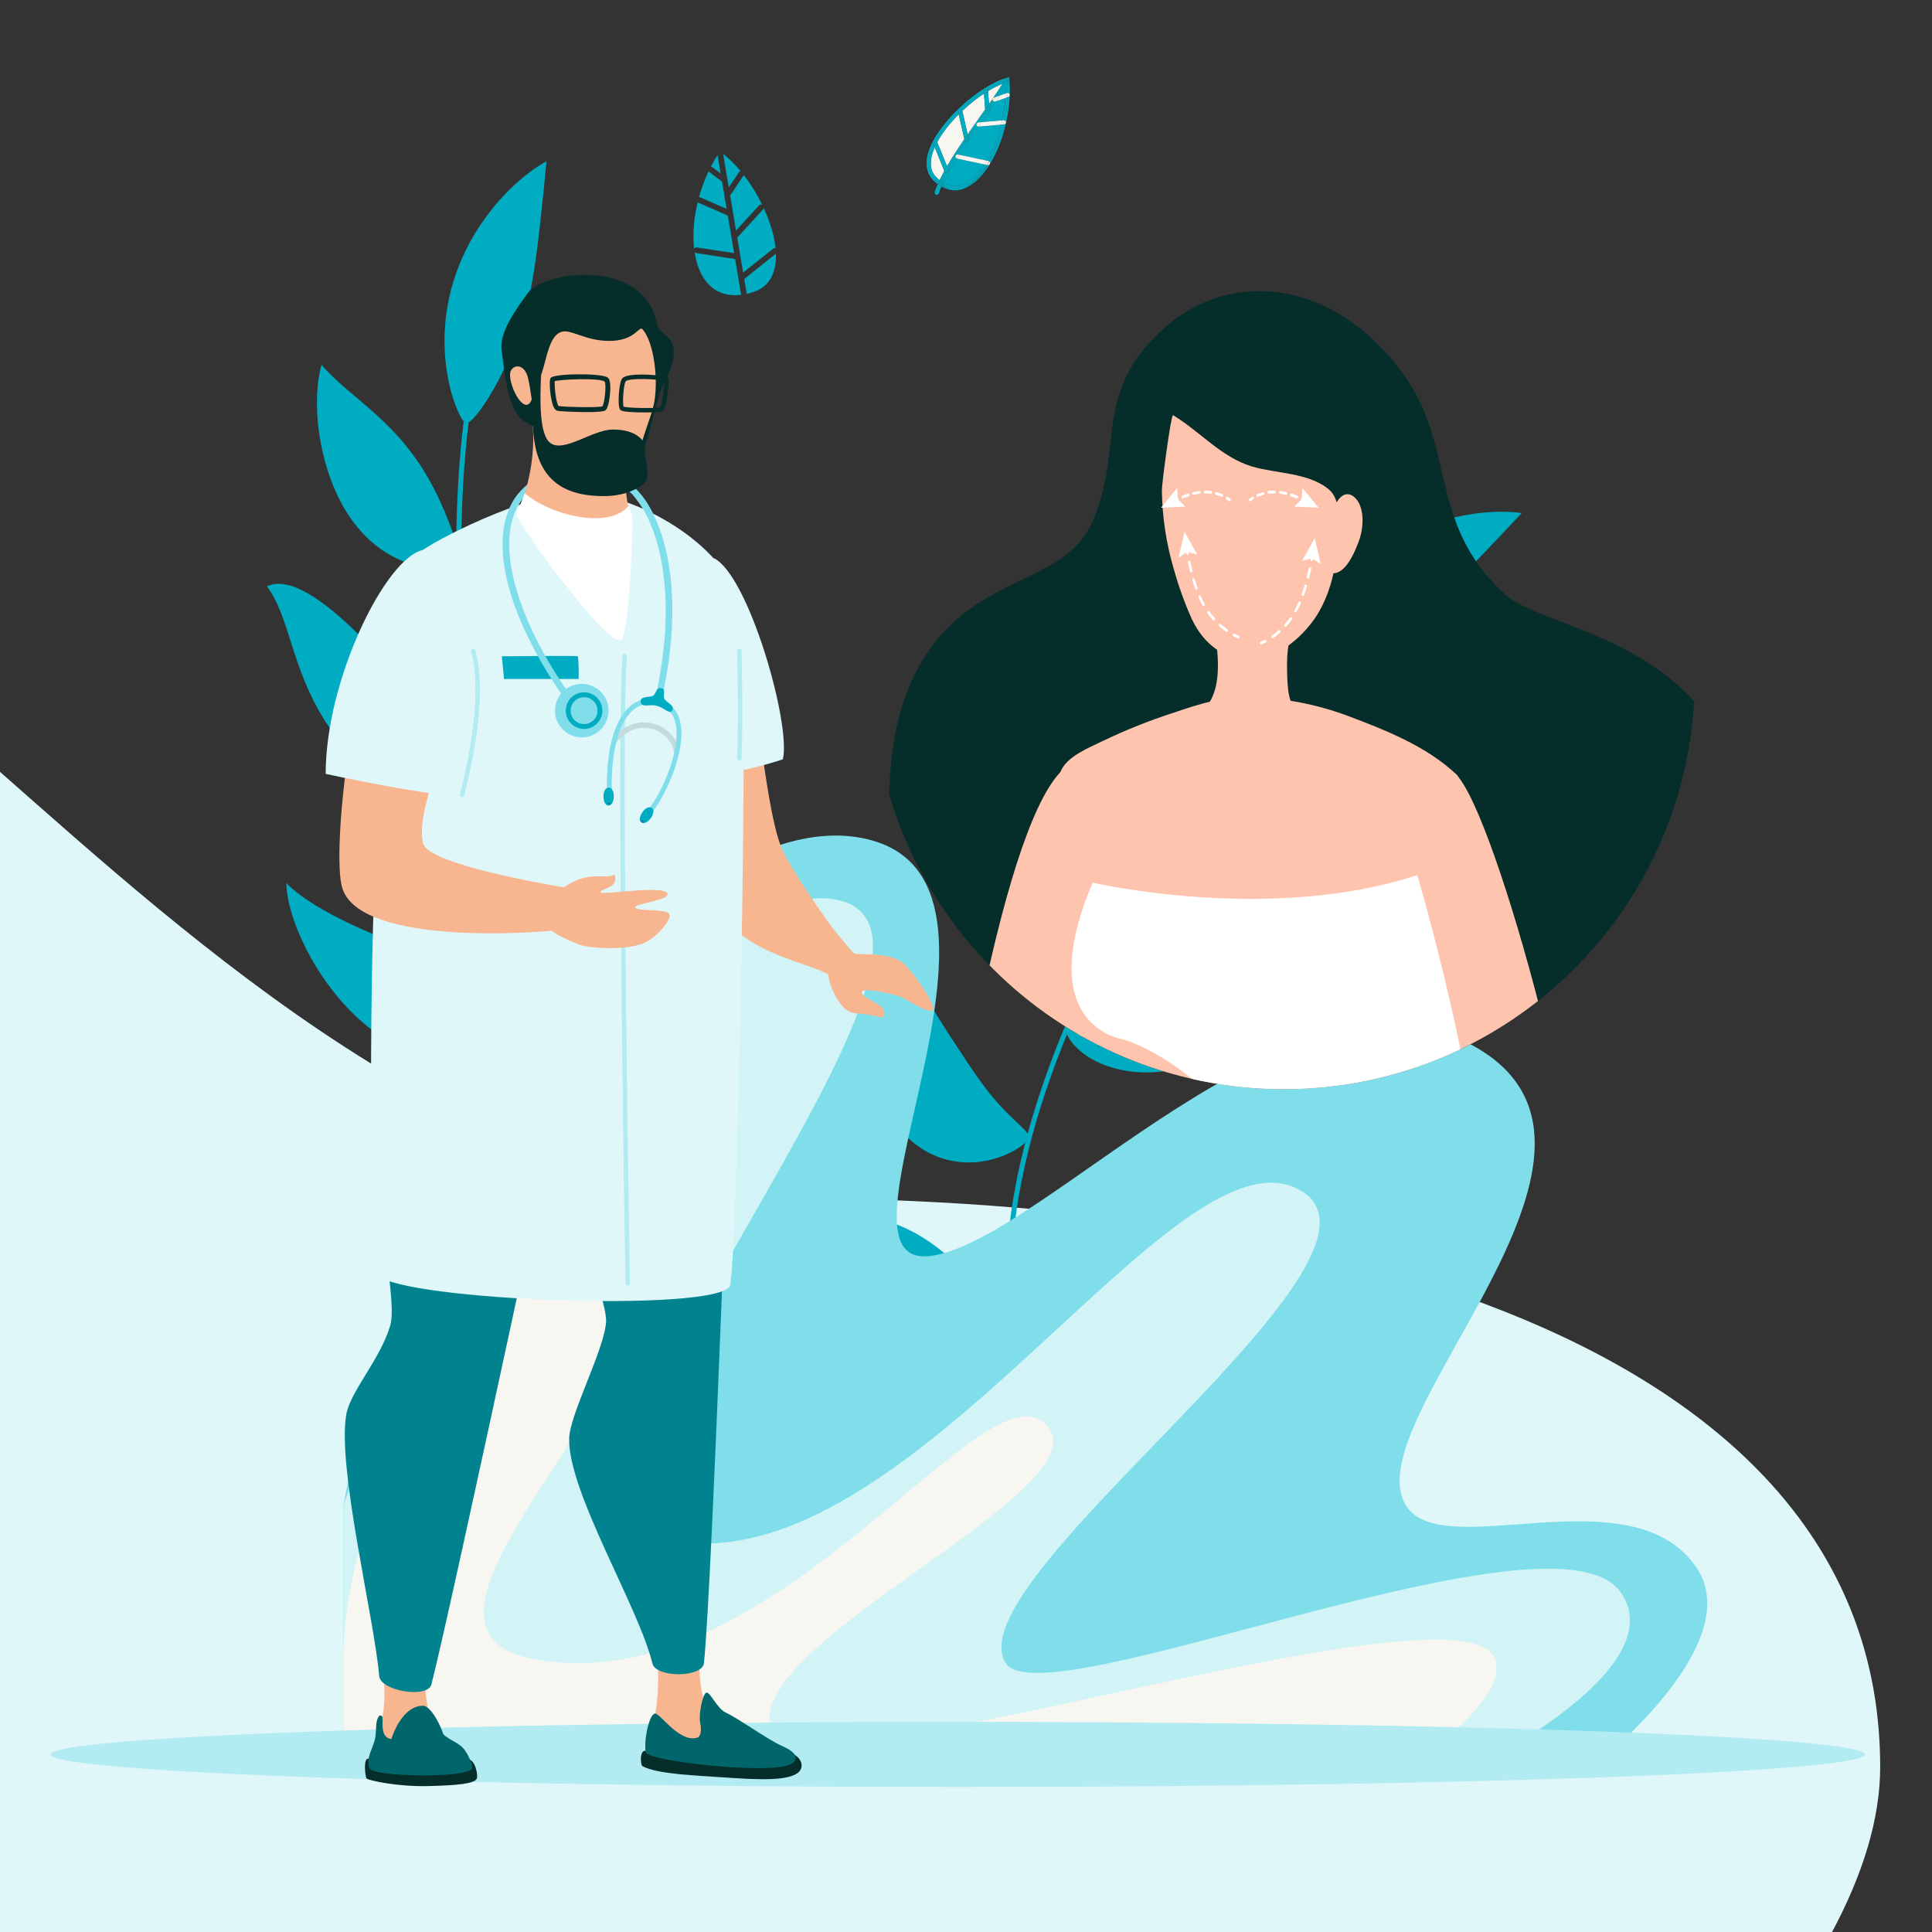 <?xml version="1.0" encoding="UTF-8"?> <svg xmlns="http://www.w3.org/2000/svg" xmlns:xlink="http://www.w3.org/1999/xlink" viewBox="0 0 1000 1000"><rect x="0" y="0" width="1000" height="1000" fill="#333333" stroke="none"/><defs><style>.be{fill:#fff;}.bf{fill:#2e6c9e;}.bg{fill:#80deea;}.bh{fill:#c3dbdd;}.bi{fill:#e0f7fa;}.bj{fill:#224f73;}.bk{clip-path:url(#n);}.bl{fill:#ffc4ae;}.bm{fill:#00666b;}.bn{fill:#00acc1;}.bo{fill:#b2ebf2;}.bp{fill:#f7b690;}.bq{fill:#052d2a;}.br{fill:none;}.bs{fill:#f7f6f1;}.bt{fill:#00838f;}.bu{fill:#d2f4f7;}</style><clipPath id="n"><path class="br" d="M664.38,23.15h0c117.53,0,212.81,95.28,212.81,212.81v114.97c0,117.53-95.28,212.81-212.81,212.81h0c-117.53,0-212.81-95.28-212.81-212.81v-114.97"></path></clipPath></defs><g id="a"><g id="b"></g></g><g id="c"><g id="d"></g></g><g id="e"><g id="f"></g></g><g id="g"><g id="h"></g><g id="i"></g></g><g id="j"><g id="k"></g></g><g id="l"><g id="m"><path class="bi" d="M973.18,914.57c0,26.79-8.95,55.76-25.18,85.93H-1V398.63c99.68,87.73,245.4,221.55,405.28,221.55,293.96,0,568.9,80.94,568.9,294.4Z"></path><g><path class="bn" d="M553.15,756.37c-.31-.03-.61-.17-.83-.42-20-22.32-30.59-52.19-31.46-88.77-.79-32.94,6.23-70.42,20.86-111.43,13.29-37.25,32.84-76.74,56.54-114.2,22.88-36.17,49.14-69.74,75.92-97.08,.49-.5,1.3-.51,1.8-.04s.53,1.27,.04,1.77c-55.14,56.29-105.68,136.9-131.89,210.38-30.68,85.99-27.09,156.21,10.11,197.72,.46,.52,.41,1.31-.12,1.76-.28,.24-.63,.34-.97,.3Z"></path><path class="bn" d="M675.1,345.33c3.15,2.92,33.26-7.28,58.74-26.9,12.12-9.41,23.2-20.1,53.77-52.85-13.32-1.92-32.58-.06-51.64,7.5-52.41,20.94-63.57,69.74-60.87,72.25Z"></path><path class="bn" d="M629.53,398.75c3.67-1.85,10-21.83,12.7-37.25,6.52-37.2-6.39-60.38-7.76-82.43-10.3,7.36-24.07,25.48-30.92,47.17-16.61,52.41,21.59,74.78,25.98,72.51Z"></path><path class="bn" d="M568.79,484.18c12.94,.31,5.6-3.97,2.98-41-2.59-36.52-6.41-88.42-26.99-92.73,.03,18.9-14.89,39.15-17.57,70.88-3.22,39.8,19.15,62.1,41.58,62.85Z"></path><path class="bn" d="M511.44,600.62c7.03-1.47,15.39-5.19,19.84-9.8,2.06-2.1,2.33-2.94-2.91-7.95-11.49-10.8-16.65-15.87-32.3-40.01-11.62-17.45-31.24-48.24-33.97-68.96-12.12,16.23-20.45,58.7-7.69,91.13,11.5,29.44,34.68,40.3,57.03,35.6Z"></path><path class="bn" d="M507.92,709.43c2.63,.6,19.78,4.39,21.19,2.11,3.04-4.8-26.05-71.98-77.86-81.4-13.56-2.13-26.3-.14-37.5,5.17-7.47,3.54-12.87,7.98-14.51,9.7,50.22,47.88,77.69,57.95,108.68,64.42Z"></path><path class="bn" d="M606.88,430.65c-.17,1.24,1.19,3.17,3.97,5.33,11.15,8.64,34.65,13.18,58.54,4.59,19.68-7.21,35.76-21.25,45.17-38.32,4.23-7.67,6.53-14.55,8.7-22.53-1.07,.3-3.88,1.24-6.38,2.21-11.54,4.33-8.87,3.93-30.25,11.02,0,0-1.51,.47-15.4,4.5-34.77,10-63.86,29.46-64.35,33.22Z"></path><path class="bn" d="M585.06,516.12c-13.92,4.56-32.29,13.41-33.2,16.58-.37,1.25,.5,3.58,2.61,6.42,1.05,1.46,2.46,2.89,4.18,4.41,9.39,8.54,27.23,13.98,46.58,10.51,31.69-5.8,54.19-30.04,59.52-38.6-16.24-2.24-34.71-4.72-51.13-4.31-9.93,.27-18.36,1.62-28.56,4.99Z"></path><path class="bn" d="M551.66,619.57c-18.82,5.56-29.3,20.42-28.68,23.06,.63,2.78,8.18,5.44,11.04,6.3,5.33,1.86,15.46,4.4,28.14,6.04,16.54,2.35,30.77,.65,78.82,1.39-7.67-8.43-17.82-17.15-25.01-22.09-20.23-13.78-40.56-21.5-64.3-14.7Z"></path></g><g><path class="bn" d="M399.77,636.23c-.27,.17-.6,.23-.94,.16-30.32-6.28-57.7-24.63-81.38-54.55-21.32-26.93-39.13-62.46-52.94-105.58-12.55-39.18-21.39-84.08-25.58-129.83-4.05-44.18-3.71-88.27,.96-127.5,.09-.71,.73-1.23,1.45-1.14,.71,.09,1.23,.73,1.14,1.45-9.63,80.76-.23,178.95,24.51,256.23,28.96,90.45,75.97,146.69,132.37,158.38,.7,.15,1.16,.84,1.01,1.54-.08,.37-.3,.67-.6,.85Z"></path><path class="bn" d="M241.18,219.07c4.4,.5,22.56-26.51,31.01-58.52,3.98-15.29,6.3-31,10.67-77.06-12.06,6.59-26.61,19.98-37.4,38-29.59,49.65-8.06,97.14-4.29,97.57Z"></path><path class="bn" d="M237.55,291.56c1.83-3.79-5.55-24.32-13.03-38.82-18.04-34.98-43.11-46.34-58.07-63.85-3.78,12.47-3.63,36.01,4.4,58.29,19.36,53.84,64.55,48.97,66.71,44.39Z"></path><path class="bn" d="M241.65,400.03c10.75-7.7,2.07-6.75-23.31-35.96-25.04-28.81-60.73-69.66-80.22-60.6,11.9,15.72,12.44,41.74,30.17,69.81,22.36,35.11,54.6,39.92,73.36,26.76Z"></path><path class="bn" d="M267.98,532.23c4.81-5.55,9.29-13.78,10.02-20.36,.36-3.01,.05-3.88-7.36-4.83-16.15-1.92-23.53-2.97-51.46-13.45-20.44-7.38-55.76-20.95-70.99-36.52,.3,20.96,20.17,61.44,50.93,80.59,27.86,17.43,53.58,12.22,68.85-5.43Z"></path><path class="bn" d="M333.42,624.97c2.52-1.12,18.89-8.51,18.61-11.28-.53-5.86-66.43-43.9-114.59-19.88-12.39,6.57-21.53,16.06-27.34,27.36-3.87,7.53-5.48,14.56-5.74,17,71.01,8.98,99.73,.47,129.06-13.21Z"></path><path class="bn" d="M239.1,332.04c.64,1.14,2.97,1.91,6.58,1.99,14.52,.34,36.53-10.33,50.61-32.17,11.52-18.1,15.82-39.68,12.77-59.68-1.36-8.98-3.81-16.13-7.05-24.11-.69,.9-2.38,3.42-3.81,5.76-6.69,10.7-4.77,8.72-17.75,27.77,0,0-.93,1.32-9.73,13.22-22.07,29.7-33.58,63.79-31.62,67.22Z"></path><path class="bn" d="M274.97,416.61c-8.49,12.35-17.91,31.02-16.66,34.22,.49,1.27,2.65,2.67,6.15,3.74,1.77,.57,3.82,.89,6.18,1.1,13.02,1.34,30.98-5.1,44.57-19.89,22.2-24.31,25.34-58.33,24.31-68.74-14.65,8.12-31.27,17.42-44.39,27.85-7.93,6.33-13.95,12.64-20.16,21.72Z"></path><path class="bn" d="M312.68,523.26c-11.86,16.2-11.07,35.01-8.91,36.83,2.26,1.93,10.08-.5,12.96-1.54,5.51-1.73,15.37-5.85,26.74-12.27,14.96-8.21,25.5-18.38,65.14-47.31-11.55-2.3-25.3-3.32-34.26-3.01-25.14,.97-46.57,7.04-61.66,27.31Z"></path></g><g><path class="bg" d="M177.72,779.08c39.13-208.9,186.98-369.89,274.54-343.82,87.56,26.07-29.46,221.77,29.04,214.85,58.51-6.92,189.84-162.27,283.14-107.75,93.3,54.52-63.82,192.23-36.83,236.72,18.67,30.77,116.2-17.17,150.27,31.95,28.9,41.67-59.32,108.47-59.32,108.47H177.72v-140.42Z"></path><path class="bu" d="M177.72,779.08c61.4-174.81,193.67-326.71,255.68-313.31,89.54,19.35-181.17,313.31-86.26,331.5,122.83,23.55,258.34-213.7,323.9-182.21,68.25,32.78-177.62,201.08-150.63,245.57,18.67,30.78,284.45-85.51,318.52-36.39,28.9,41.67-84.74,95.26-84.74,95.26H177.72v-140.42Z"></path><path class="bs" d="M303.37,650.99c83.71,35.36-122.26,189.53-27.35,207.73,122.83,23.55,230.66-151.21,264.34-122.28,38.23,32.84-166.71,117.35-139.72,161.83,18.67,30.78,357.48-82.97,373.15-39.55,8.23,22.79-51.76,60.78-51.76,60.78H177.72v-60.78c0-98.31,90.26-222.68,125.65-207.73Z"></path></g><g><path class="bn" d="M362.59,102.21l13.52,5.91-2.37-14.06-6.68-5.09c-.11-.09-.21-.19-.29-.3-2.06,4.36-3.73,8.89-4.99,13.45,.27-.04,.55-.01,.81,.1Z"></path><path class="bn" d="M374.31,79.84l2.9,17.17,5.27-7.88c.21-.31,.51-.51,.85-.6-2.9-3.49-5.97-6.52-9.07-8.87,.02,.06,.04,.12,.05,.18Z"></path><path class="bn" d="M380.97,119.32l11.88-13c.43-.47,1.08-.58,1.64-.36-2.67-5.47-5.93-10.74-9.5-15.35-.03,.05-.05,.1-.08,.14l-7,10.47,3.06,18.1Z"></path><path class="bn" d="M368.83,86.63l4.19,3.19-1.6-9.49s0-.06,0-.09c-1.26,1.97-2.43,4.01-3.5,6.1,.32,0,.65,.08,.92,.29Z"></path><path class="bn" d="M401.45,128.6c-.65-6.58-2.89-13.85-6.12-20.86-.06,.2-.16,.4-.31,.56l-13.43,14.69,3.06,18.11,15.37-12.28c.42-.34,.96-.4,1.43-.22Z"></path><path class="bn" d="M385.21,144.41l1.3,7.68c.98-.21,1.98-.47,3.01-.79,9.02-2.77,12.42-10.48,12.11-20.01l-16.42,13.12Z"></path><path class="bn" d="M380.49,134.08l-20.18-3.1c-.31-.05-.58-.19-.79-.39,2.13,13.95,9.94,23.72,24.09,22l-3.12-18.51Z"></path><path class="bn" d="M372.62,78.64c.07-.01,.14-.01,.21-.01-.08-.06-.16-.12-.25-.17-.05,.08-.11,.16-.16,.24,.06-.02,.13-.04,.2-.05Z"></path><path class="bn" d="M360.76,128.08l19.22,2.95-3.28-19.46-15.28-6.68c-.12-.05-.22-.12-.32-.19-2.03,8.38-2.67,16.73-1.82,24.07,.29-.49,.86-.79,1.48-.69Z"></path></g><g><path class="bs" d="M483.81,76.21c-.66,1.51-1.19,2.99-1.54,4.43-1.18,4.83-.29,8.68,2.63,11.42,.47,.44,.95,.85,1.43,1.22,.74-1.55,1.57-3.15,2.47-4.79l-4.98-12.28Z"></path><path class="bs" d="M499.16,72.03l-2.92-12.87c-4.55,4.55-8.51,9.54-11.14,14.41l5.07,12.5c2.63-4.52,5.74-9.29,8.99-14.04Z"></path><path class="bs" d="M513.76,51.15c.07-.17,.16-.32,.3-.44,1.8-2.63,3.45-5.11,4.84-7.37-2.39,.94-4.92,2.23-7.5,3.8l.5,6.7c.63-.91,1.25-1.8,1.86-2.68Z"></path><path class="bs" d="M507.22,60.5c.92-1.3,1.82-2.57,2.71-3.84l-.62-8.21c-3.81,2.51-7.66,5.57-11.22,8.92l2.76,12.2c2.12-3.07,4.28-6.12,6.37-9.08Z"></path><path class="bn" d="M492.92,98.41c2.19,.38,4.4-.02,6.57-1.07-1.78,.74-3.57,1.13-5.34,1.13-.41,0-.82-.03-1.23-.07Z"></path><path class="bn" d="M520.48,44.93c-.88,1.42-1.85,2.91-2.9,4.47l2.88-1c.03-1.16,.04-2.32,.01-3.47Z"></path><path class="bn" d="M509,61.76c-.34,.48-.68,.97-1.03,1.45l10.76-.93c.83-3.79,1.39-7.68,1.63-11.54l-4.83,1.68c-2.04,2.97-4.25,6.11-6.53,9.33Z"></path><path class="bn" d="M506.42,65.54s-.05-.01-.08-.01c-1.62,2.29-3.24,4.62-4.84,6.95l.15,.67-.72,.16c-1.55,2.27-3.07,4.54-4.51,6.78l14.4,3.05c3.13-5.28,5.69-11.75,7.39-18.62l-11.7,1.01s-.06,0-.09,0Z"></path><path class="bn" d="M495.19,82.02c-1.42,2.26-2.76,4.47-3.97,6.63l.08,.2-.26,.11c-1.08,1.93-2.04,3.79-2.89,5.59,3.64,2.15,7.41,2.32,11.25,.46,3.68-1.77,7.15-5.28,10.18-9.89l-14.19-3.01c-.08-.02-.14-.06-.21-.09Z"></path><path class="bn" d="M511.9,53.84l-.5-6.7c-.69,.42-1.39,.86-2.09,1.32l.62,8.21c.67-.95,1.33-1.9,1.98-2.83Z"></path><path class="bn" d="M500.85,69.58l-2.76-12.2c-.62,.59-1.24,1.18-1.84,1.78l2.92,12.87c.56-.82,1.12-1.64,1.69-2.45Z"></path><path class="bn" d="M501.65,73.15l-.15-.67c-.19,.28-.38,.56-.57,.84l.72-.16Z"></path><path class="bn" d="M483.82,99.43c-.19,.57,.13,1.19,.7,1.38,.11,.04,.22,.05,.34,.05,.46,0,.89-.3,1.04-.76,.37-1.13,.83-2.33,1.35-3.56-.62-.36-1.24-.78-1.86-1.23-.62,1.43-1.15,2.8-1.58,4.12Z"></path><path class="bn" d="M514.41,50.5l1.11-.38c1.69-2.47,3.33-4.91,4.88-7.27,0-.02,0-.04,0-.06-.49,.17-.99,.35-1.49,.55-1.39,2.26-3.04,4.74-4.84,7.37,.1-.08,.21-.16,.34-.2Z"></path><path class="bn" d="M488.8,88.5c-.91,1.64-1.73,3.24-2.47,4.79,.28,.22,.56,.43,.84,.62,.56-1.3,1.27-2.73,2.09-4.27l-.47-1.15Z"></path><path class="bn" d="M505.39,64.73c-.02-.06-.05-.12-.05-.19-.05-.6,.39-1.13,1-1.18h.01c1.4-2.02,2.82-4.05,4.23-6.07l-.6,.04-.05-.67c-.89,1.26-1.79,2.54-2.71,3.84-2.09,2.96-4.25,6.01-6.37,9.08l.3,1.3c1.38-2.02,2.8-4.08,4.25-6.15Z"></path><path class="bn" d="M514.01,52.31c-.12-.12-.22-.25-.28-.42-.09-.25-.06-.51,.03-.74-.6,.88-1.22,1.77-1.86,2.68l.1,1.38c.67-.97,1.34-1.94,2.01-2.9Z"></path><path class="bn" d="M494.6,80.71c.06-.18,.16-.33,.29-.46,1.42-2.21,2.96-4.52,4.57-6.9l-.3-1.32c-3.25,4.75-6.36,9.52-8.99,14.04l.46,1.12c1.17-2.02,2.51-4.2,3.97-6.48Z"></path><path class="bn" d="M491.04,88.96l-1.76,.72v-.03c-.84,1.53-1.55,2.97-2.1,4.27,.33,.23,.65,.44,.98,.63,.84-1.79,1.81-3.66,2.89-5.59Z"></path><path class="bn" d="M494.55,80.81s.03-.07,.04-.1c-1.46,2.28-2.8,4.46-3.97,6.48l.59,1.45c1.21-2.15,2.54-4.37,3.97-6.63-.46-.21-.74-.69-.63-1.21Z"></path><path class="bn" d="M499.46,73.35c-1.61,2.38-3.15,4.69-4.57,6.9,.25-.23,.6-.36,.96-.28l.57,.12c1.45-2.24,2.96-4.51,4.51-6.78l-1.41,.32-.06-.28Z"></path><path class="bn" d="M515.53,52.43l-.41,.14c-.12,.04-.24,.06-.36,.06-.29,0-.55-.12-.75-.32-.66,.96-1.33,1.93-2.01,2.9l.15,1.95-1.58,.12c-1.41,2.03-2.82,4.06-4.23,6.07l1.63-.14c.34-.49,.69-.97,1.03-1.45,2.28-3.22,4.49-6.36,6.53-9.33Z"></path><path class="bn" d="M517.59,49.4c1.04-1.56,2.01-3.05,2.9-4.47-.02-.7-.04-1.39-.08-2.08-1.55,2.37-3.2,4.8-4.88,7.27l2.07-.72Z"></path><path class="bn" d="M505.39,64.73c-1.44,2.08-2.87,4.13-4.25,6.15l.36,1.59c1.6-2.33,3.23-4.66,4.84-6.95-.46-.03-.83-.35-.96-.79Z"></path><path class="bn" d="M510.57,57.28c.48-.69,.96-1.38,1.44-2.07l-.1-1.38c-.65,.93-1.31,1.87-1.98,2.83l.05,.67,.6-.04Z"></path><path class="bn" d="M512.01,55.21c-.48,.69-.96,1.38-1.44,2.07l1.58-.12-.15-1.95Z"></path><path class="bn" d="M501.14,70.88l-.3-1.3c-.57,.82-1.13,1.63-1.69,2.45l.3,1.32c.55-.82,1.11-1.64,1.68-2.47Z"></path><path class="bn" d="M499.46,73.35l.06,.28,1.41-.32c.19-.28,.38-.56,.57-.84l-.36-1.59c-.57,.83-1.13,1.65-1.68,2.47Z"></path><path class="bn" d="M490.17,86.07l-5.07-12.5c-.48,.88-.9,1.76-1.29,2.64l4.98,12.28c.44-.8,.9-1.61,1.37-2.42Z"></path><path class="bn" d="M491.22,88.65c-.06,.1-.12,.21-.18,.31l.26-.11-.08-.2Z"></path><path class="bn" d="M490.17,86.07c-.47,.82-.93,1.63-1.37,2.42l.47,1.15c.43-.79,.88-1.6,1.36-2.45l-.46-1.12Z"></path><path class="bn" d="M490.63,87.19c-.49,.84-.94,1.66-1.36,2.45v.03l1.78-.72c.06-.1,.12-.21,.18-.31l-.59-1.45Z"></path><path class="bn" d="M487.26,96.55c1.85,1.05,3.74,1.67,5.66,1.86-1.81-.31-3.6-1.16-5.34-2.61-.11,.25-.21,.5-.32,.75Z"></path><path class="bn" d="M522.48,41.24l-.11-1.32-1.28,.36c-14.65,4.15-37.13,24.22-40.94,39.85-1.36,5.57-.23,10.25,3.25,13.53,.66,.62,1.32,1.16,2,1.66,.14-.33,.3-.67,.46-1.01-.57-.43-1.14-.91-1.7-1.45-4.69-4.41-4.27-11-.9-18.03l-.36-.89,1.02-.41c2.77-5.25,7.08-10.69,12.06-15.59l-.15-.65,1.07-.24c3.89-3.72,8.13-7.1,12.33-9.82l-.04-.59,1.09-.08c3.3-2.05,6.54-3.68,9.54-4.72,.15-.26,.32-.53,.47-.79,.3-.52,.97-.7,1.49-.4,.52,.3,.7,.97,.4,1.49-.2,.35-.43,.73-.65,1.1,.08,1.6,.1,3.23,.06,4.86,.44,.01,.85,.29,1,.73,.2,.57-.1,1.19-.67,1.39l-.42,.14c-.22,3.97-.78,7.98-1.62,11.89,.45,.1,.82,.47,.86,.96,.05,.6-.39,1.13-1,1.18l-.36,.03c-.17,.71-.36,1.42-.55,2.12-1.67,6.21-4,12.07-6.75,17.04,.28,.25,.43,.63,.35,1.03-.11,.51-.56,.87-1.07,.87-.08,0-.15,0-.23-.02l-.12-.02c-3.42,5.66-7.4,9.94-11.52,11.92,.29-.12,.58-.23,.86-.36,13.46-6.49,24.01-33.06,22.12-55.73Z"></path><path class="bn" d="M484.9,92.07c-2.92-2.75-3.81-6.59-2.63-11.42,.35-1.44,.88-2.93,1.54-4.43l-.56-1.38c-3.37,7.02-3.8,13.61,.9,18.03,.57,.53,1.14,1.01,1.7,1.45,.16-.34,.31-.68,.47-1.02-.48-.37-.95-.78-1.43-1.22Z"></path><path class="bn" d="M511.4,47.13c2.58-1.57,5.12-2.86,7.5-3.8,.32-.51,.61-1.01,.9-1.5-3,1.04-6.24,2.66-9.54,4.72l1.09-.08,.05,.66Z"></path><path class="bn" d="M485.1,73.57c2.63-4.87,6.59-9.86,11.14-14.41l-.28-1.22c-4.98,4.91-9.29,10.34-12.06,15.59l1.01-.41,.18,.45Z"></path><path class="bn" d="M498.08,57.38c3.57-3.36,7.41-6.42,11.22-8.92l-.09-1.23c-4.2,2.72-8.44,6.1-12.33,9.82l1.06-.24,.13,.58Z"></path><path class="bn" d="M521.57,48.1h0c.04-1.64,.02-3.26-.06-4.86h0c.08,1.6,.1,3.23,.06,4.86Z"></path><path class="bn" d="M519.86,62.25h0c.84-3.91,1.39-7.92,1.62-11.89h0c-.23,3.97-.79,7.97-1.62,11.89Z"></path><path class="bn" d="M518.83,66.54c.19-.7,.37-1.41,.55-2.12h0c-.17,.71-.35,1.42-.54,2.12Z"></path><path class="bn" d="M511.01,85.42l-.28-.06c-6.34,9.81-14.7,15.02-23.04,10.18-.04,.08-.08,.17-.12,.25,1.74,1.45,3.54,2.3,5.34,2.61,.41,.04,.82,.07,1.23,.07,1.77,0,3.56-.39,5.34-1.13,4.12-1.97,8.1-6.25,11.52-11.92Z"></path><path class="bn" d="M512.08,83.58c2.75-4.96,5.09-10.82,6.75-17.04-1.68,6.2-4.06,12.03-6.92,16.91,.06,.04,.11,.08,.17,.13Z"></path><path class="bn" d="M518.73,62.29l.81-.07c.11,0,.21,.01,.31,.04,.83-3.92,1.39-7.92,1.62-11.89l-1.11,.39c-.24,3.86-.81,7.74-1.63,11.54Z"></path><path class="bn" d="M520.47,48.4l.71-.25c.13-.04,.26-.05,.39-.05,.04-1.63,.02-3.26-.06-4.86-.33,.55-.67,1.11-1.03,1.69,.03,1.15,.02,2.31-.01,3.47Z"></path><path class="bn" d="M518.21,64.53c-1.7,6.87-4.27,13.34-7.39,18.62l.77,.16c.12,.03,.23,.08,.33,.14,2.86-4.88,5.23-10.7,6.92-16.91,.19-.7,.37-1.41,.54-2.12l-1.16,.1Z"></path><path class="bn" d="M499.4,95.01c-3.84,1.85-7.61,1.69-11.25-.46-.16,.34-.31,.67-.46,1,8.34,4.84,16.71-.37,23.04-10.18l-1.15-.24c-3.03,4.6-6.5,8.11-10.18,9.89Z"></path><path class="bn" d="M509.17,46.64l.04,.59c.35-.23,.7-.45,1.05-.67l-1.09,.08Z"></path><path class="bn" d="M511.4,47.13l-.05-.66-1.09,.08c-.35,.22-.7,.44-1.05,.67l.09,1.23c.7-.46,1.4-.9,2.09-1.32Z"></path><path class="bn" d="M495.82,57.29l.15,.65c.3-.3,.61-.6,.92-.9l-1.07,.24Z"></path><path class="bn" d="M498.08,57.38l-.13-.58-1.06,.24c-.31,.3-.62,.59-.92,.9l.28,1.22c.6-.6,1.22-1.19,1.84-1.78Z"></path><path class="bn" d="M486.72,95.03s.02-.06,.03-.08c-.3-.2-.6-.41-.89-.64-.15,.34-.31,.68-.46,1.01,.61,.45,1.23,.88,1.86,1.23,.11-.25,.21-.5,.32-.75-.29-.24-.57-.49-.86-.76Z"></path><path class="bn" d="M521.51,43.24c.22-.37,.45-.74,.65-1.1,.3-.52,.12-1.19-.4-1.49-.52-.3-1.19-.12-1.49,.4-.15,.25-.32,.53-.47,.79,.54-.19,1.07-.36,1.59-.5,.05,.63,.09,1.27,.12,1.9Z"></path><path class="bn" d="M521.51,43.24h0c-.03-.64-.07-1.27-.12-1.91,.05,.63,.09,1.27,.12,1.91Z"></path><path class="bn" d="M487.17,93.91c-.28-.2-.56-.4-.84-.62-.16,.35-.32,.68-.47,1.02,.3,.23,.59,.44,.89,.64,.13-.34,.27-.68,.42-1.04Z"></path><path class="bn" d="M520.4,42.79s0,.04,0,.06c.33-.51,.66-1.01,.99-1.51-.52,.15-1.05,.32-1.59,.5-.29,.49-.58,.98-.9,1.5,.5-.2,1-.38,1.49-.55Z"></path><path class="bn" d="M486.72,95.03c.28,.27,.57,.52,.86,.76,.04-.08,.08-.17,.12-.25-.31-.18-.63-.38-.94-.59-.01,.03-.02,.06-.03,.08Z"></path><path class="bn" d="M487.17,93.91c-.15,.36-.29,.7-.42,1.04,.31,.21,.63,.41,.94,.59,.15-.33,.3-.66,.46-1-.33-.19-.66-.41-.98-.63Z"></path><path class="bn" d="M521.51,43.24c-.03-.64-.07-1.27-.12-1.91-.32,.5-.66,1.01-.99,1.51,.04,.69,.07,1.38,.08,2.08,.36-.58,.7-1.14,1.03-1.69Z"></path><path class="bn" d="M482.9,73.95l.36,.89c.21-.43,.43-.87,.66-1.3l-1.02,.41Z"></path><path class="bn" d="M485.1,73.57l-.18-.45-1.01,.41c-.23,.44-.45,.87-.66,1.3l.56,1.38c.38-.87,.81-1.75,1.29-2.64Z"></path><path class="bs" d="M513.76,51.15c.1-.15,.2-.3,.3-.44-.14,.12-.24,.27-.3,.44Z"></path><path class="bs" d="M520.37,50.75c.05-.79,.08-1.57,.1-2.35l-2.88,1c-.66,.98-1.35,2-2.05,3.03l4.83-1.68Z"></path><path class="bs" d="M513.73,51.9c.06,.17,.16,.3,.28,.42,.5-.73,1-1.46,1.5-2.19l-1.11,.38c-.13,.05-.24,.12-.34,.2-.1,.15-.2,.3-.3,.44-.09,.23-.11,.49-.03,.74Z"></path><path class="bs" d="M514.77,52.63c.12,0,.24-.02,.36-.06l.41-.14c.71-1.03,1.39-2.04,2.05-3.03l-2.07,.72c-.5,.73-1,1.46-1.5,2.19,.2,.2,.47,.32,.75,.32Z"></path><path class="bs" d="M521.9,50.22c.57-.2,.87-.82,.67-1.39-.15-.44-.56-.71-1-.73-.02,.75-.05,1.51-.09,2.26l.42-.14Z"></path><path class="bs" d="M521.48,50.36h0c.04-.76,.07-1.51,.09-2.26h0c-.02,.75-.05,1.51-.09,2.26Z"></path><path class="bs" d="M520.47,48.4c-.02,.78-.06,1.57-.1,2.35l1.11-.39c.04-.76,.07-1.51,.09-2.26-.13,0-.26,0-.39,.05l-.71,.25Z"></path><path class="bs" d="M507.97,63.21c-.54,.77-1.08,1.53-1.63,2.31,.03,0,.05,.01,.08,.01,.03,0,.06,0,.09,0l11.7-1.01c.18-.74,.36-1.49,.52-2.24l-10.76,.93Z"></path><path class="bs" d="M506.33,63.36c-.6,.05-1.05,.58-1,1.18,0,.07,.04,.13,.05,.19,.32-.46,.64-.92,.96-1.37h-.01Z"></path><path class="bs" d="M505.39,64.73c.12,.44,.5,.76,.96,.79,.55-.77,1.09-1.54,1.63-2.31l-1.63,.14c-.32,.46-.64,.92-.96,1.37Z"></path><path class="bs" d="M519.73,64.39c.6-.05,1.05-.58,1-1.18-.04-.49-.41-.86-.86-.96-.16,.73-.32,1.45-.5,2.17l.36-.03Z"></path><path class="bs" d="M519.37,64.43h0c.17-.72,.34-1.44,.5-2.17h0c-.15,.73-.32,1.45-.49,2.17Z"></path><path class="bs" d="M518.73,62.29c-.16,.75-.34,1.5-.52,2.24l1.16-.1c.17-.72,.34-1.45,.49-2.17-.1-.02-.21-.05-.31-.04l-.81,.07Z"></path><path class="bs" d="M495.19,82.02c.07,.03,.13,.07,.21,.09l14.19,3.01c.42-.64,.83-1.29,1.24-1.97l-14.4-3.05c-.42,.64-.83,1.29-1.23,1.93Z"></path><path class="bs" d="M494.6,80.71c.1-.15,.2-.3,.29-.46-.13,.12-.24,.28-.29,.46Z"></path><path class="bs" d="M494.89,80.26c-.1,.15-.2,.31-.29,.46-.01,.04-.04,.06-.04,.1-.11,.51,.17,1,.63,1.21,.4-.64,.82-1.28,1.23-1.93l-.57-.12c-.36-.08-.71,.05-.96,.28Z"></path><path class="bs" d="M511.13,85.45c.08,.02,.15,.02,.23,.02,.51,0,.96-.35,1.07-.87,.08-.39-.07-.77-.35-1.03-.35,.63-.7,1.24-1.06,1.84l.12,.02Z"></path><path class="bs" d="M511.91,83.45c-.38,.65-.77,1.29-1.17,1.91l.28,.06c.36-.6,.72-1.22,1.06-1.84-.05-.05-.11-.09-.17-.13Z"></path><path class="bs" d="M511.58,83.31l-.77-.16c-.4,.68-.82,1.33-1.24,1.97l1.15,.24c.4-.62,.79-1.26,1.17-1.91-.1-.06-.2-.12-.33-.14Z"></path></g><ellipse class="bo" cx="495.79" cy="908.09" rx="469.47" ry="16.84"></ellipse></g><g class="bk"><g><path class="bq" d="M603.51,169c32.66-28.49,84.42-25.63,121.02,22.12,30.19,39.33,13.49,79.39,54.48,116.52,19.66,17.79,90.66,21.08,118.51,87.93,20.1,48.27-17.54,87.96,5.06,138.95,27.23,61.44,64.13,52.02,77.64,120.48,12.99,65.84-56.83,103.21-74.26,136.19-26.22,49.63,5.06,94.34-61.8,158.99-76.48,73.97-253.9-8.56-324.52-72.54-60.1-54.38-35.72-106.17-60.76-146.94-11.64-18.94-70.92-56.1-58.22-130.16,8.86-51.71,41.9-92.13,53.16-129.08,11.73-38.51-1.95-83.49,21.79-126.41,26.99-48.8,74.41-40.84,89.59-74.56,17.46-38.84-.99-67.18,38.33-101.48Z"></path><path class="bl" d="M674.47,370.42c-6.77-4.06-7.85-10.13-8.2-20.17-.18-5.06-.82-23.47,5.23-23.41-15.3-.15-26.91,4.14-42.22,3.93,5.62,37.08-11.39,40.05-15.49,40.26-.27,.24-.56,.47-.86,.67-.15,1.24-.29,2.46-.37,3.67-.11,1.96-.19,3.93-.22,5.9,2.66,5.05,5.64,9.92,8.92,14.59l.31,.35c.09,.07,.35,.33,.78,.76,2.02,1.95,4.2,3.73,6.5,5.34,.53,.36,1.07,.7,1.61,1.04l.26,.13c.98,.49,1.99,.92,3.02,1.29,3.57,1.33,7.5,1.37,11.1,.12,5.81-1.92,10.82-5.8,15.97-10.86,6.02-5.94,11.38-13.82,15.86-22.35-.71-.41-1.44-.81-2.2-1.26Z"></path><path class="bl" d="M607.12,214.93s.06-.01,.08,0c13.89,8.37,24.83,21.63,40.7,26.49,12.34,3.75,29.63,3.09,40.06,12.04,8.58,7.37,4.68,30.49,2.76,40.67-.55,2.95-1.26,5.87-2.13,8.75-.38,1.25-.81,2.5-1.25,3.75-1.24,3.41-2.76,6.71-4.55,9.86-.78,1.39-1.63,2.75-2.56,4.05-20.16,27.97-50.29,27.35-63.35-.12-3.76-8.42-6.89-17.1-9.36-25.98-3.89-13.22-5.96-26.91-6.14-40.7,0-3.31,4.51-37.85,5.74-38.8Z"></path><path class="bl" d="M701.07,257.37c-5.2-4.61-10.16,1.53-11.76,9.63l-.13-.06c0,.32,0,.63-.07,.94-1,9.1-2.01,18.2-2.74,27.36,1.14,1.03,8.92,6.89,17-15.24,2.72-7.44,2.93-17.98-2.3-22.63Z"></path><g id="o"><path class="bl" d="M754.01,401.03c-15.55-14.86-37.46-23.36-56.71-30.62-15.79-5.82-32.41-9.06-49.23-9.61-14.68-.59-26.41,3.35-40.33,8-12.75,4.11-25.2,9.09-37.27,14.89-6.5,3.2-18.47,7.83-21.54,15.77-2.61,6.76,.24,64.21,9.62,114.91,1.75,9.5-2.31,29.41-1.38,39.24,2.48,25.99,16.2,30.09,18.36,40.84,8.58,42.52,6.45,64.97,9.31,73.38,5.77,17,121.31,15.92,130.16-3.02,3.75-7.95,3.65-26.63,12.23-69.15,2.16-10.74,13.97-15.19,18.36-40.83,5.46-31.97-2.37-58.37-.62-67.88,9.35-50.71,14.05-81.1,9.03-85.93Z"></path><path class="bl" d="M554.72,395.24c-32.09,14.72-60.39,185.4-69.29,263.24-5.33,46.35,0,181.84-1.37,211.39-.26,5.8,21.2,14.98,25.28,0,14.86-54.64,32.51-114.39,35.39-149.44,3.36-41.05-.51-64.5,.23-72.93,5.13-58.47,17.1-105.47,19.89-149.34,3.19-50.94-2.07-106.58-10.13-102.92Z"></path><path class="bl" d="M750.13,398.93c17.32-.62,69.01,187.28,68.98,246.67,0,15.92-34.56,27.46-62.18,27.86-37.51,.53-50.12-13.92-85.4-21.65-7.62-1.67-14.98-36.45-1.87-35.26,28.49,2.58,80.91-10.37,99.26,2.58-10.81-25.61-33.09-95.95-33.87-138-.22-11.34,8.31-81.95,15.08-82.19Z"></path></g><path class="be" d="M733.58,452.98c-76.57,25.17-168.03,3.86-168.03,3.86-31.69,74.72,15.7,81.1,15.7,81.1,14.65,4.6,29.86,14.86,44.5,27.72,30.38,4.44,59.39,7.94,89.44,6.39,16.25-.31,31.28-3.75,44.14-12.17-.42-2.16-.83-4.28-1.26-6.38-11.04-55.48-24.49-100.51-24.49-100.51Z"></path><path class="be" d="M652.75,333.61c-.3-.01-.55-.21-.63-.5-.13-.37,.05-.79,.42-.94,.7-.28,1.38-.59,2.05-.94,.31-.16,.7-.03,.85,.29,0,.02,.02,.04,.03,.06,.14,.35,.01,.74-.31,.94-.71,.38-1.45,.72-2.2,1.01-.07,.04-.14,.06-.22,.07Z"></path><path class="be" d="M658.64,330.34c-.23,0-.45-.13-.56-.34-.19-.34-.1-.77,.21-1,1.2-.83,2.34-1.73,3.44-2.7,.25-.23,.64-.22,.87,.02,.02,.02,.04,.05,.06,.08,.23,.32,.19,.75-.09,1.02-1.13,1-2.32,1.94-3.56,2.81-.11,.07-.24,.11-.37,.1Zm6.69-5.92c-.18,0-.34-.07-.46-.21-.26-.29-.26-.73,0-1.02,1-1.11,1.94-2.27,2.81-3.48,.18-.29,.57-.37,.85-.19,.03,.02,.06,.04,.08,.06,.29,.26,.34,.7,.11,1.01-.89,1.26-1.86,2.46-2.89,3.61-.12,.15-.31,.23-.51,.22h0Zm5.29-7.42c-.12,0-.25-.04-.35-.11-.31-.23-.41-.65-.22-.99,.34-.59,.66-1.21,.94-1.87s.71-1.48,1.05-2.27c.12-.33,.49-.5,.82-.37,.02,0,.04,.02,.06,.03,.32,.19,.45,.59,.31,.94-.35,.81-.7,1.59-1.07,2.33-.37,.74-.66,1.28-.99,1.87-.08,.24-.29,.42-.54,.45h0Zm3.75-8.5c-.08,0-.16-.01-.23-.05-.35-.16-.52-.57-.38-.94,.5-1.39,.94-2.87,1.42-4.41,.09-.35,.44-.57,.79-.48h.04c.37,.16,.56,.57,.42,.95-.46,1.57-.94,3.08-1.44,4.49-.1,.27-.36,.44-.65,.43h.03Zm2.66-8.97h-.18c-.36-.13-.56-.52-.46-.89,.37-1.46,.71-2.99,1.04-4.55,.07-.37,.42-.61,.78-.55h.01c.37,.12,.59,.5,.5,.87-.34,1.58-.69,3.13-1.06,4.61-.08,.3-.35,.51-.66,.51h.03Z"></path><path class="be" d="M678.94,290.33h-.13c-.37-.1-.6-.48-.52-.85,.15-.86,.29-1.69,.42-2.48,.05-.37,.39-.63,.75-.58h.01c.37,.09,.61,.47,.53,.84-.13,.8-.27,1.63-.43,2.5-.05,.32-.32,.57-.65,.57Z"></path><polygon class="be" points="683.58 291.95 679.06 288.88 673.91 290.32 680.51 278.56 683.58 291.95"></polygon><path class="be" d="M640.85,330.35c-.07,.01-.14,.01-.21,0-.76-.29-1.49-.63-2.21-1.01-.32-.19-.45-.59-.31-.94,.12-.33,.49-.5,.82-.37,.02,0,.04,.02,.06,.03,.67,.35,1.35,.66,2.05,.94,.37,.15,.56,.56,.42,.94-.1,.26-.35,.42-.63,.42Z"></path><path class="be" d="M634.96,327.08c-.13,0-.25-.04-.36-.11-1.24-.87-2.43-1.81-3.56-2.81-.28-.27-.32-.71-.09-1.02,.2-.29,.59-.36,.87-.16,.02,.02,.04,.03,.06,.05,1.09,.97,2.24,1.87,3.44,2.71,.31,.24,.4,.66,.21,1-.11,.21-.33,.34-.57,.35Zm-6.69-5.92c-.18,0-.35-.08-.47-.22-1.03-1.14-2-2.35-2.89-3.61-.22-.32-.18-.76,.11-1.02,.25-.23,.64-.21,.87,.05,.02,.03,.04,.05,.06,.08,.87,1.21,1.81,2.37,2.81,3.47,.26,.29,.26,.74,0,1.03-.12,.14-.31,.22-.5,.21h0Zm-5.29-7.42c-.24,0-.45-.14-.56-.36-.34-.61-.67-1.25-.99-1.87s-.72-1.53-1.07-2.33c-.14-.35-.01-.74,.31-.94,.31-.16,.7-.03,.85,.29,0,.02,.02,.04,.03,.06,.34,.78,.69,1.55,1.05,2.27s.62,1.23,.94,1.83c.19,.34,.09,.77-.22,.99-.1,.05-.21,.08-.33,.07h0Zm-3.75-8.5c-.28,0-.53-.19-.62-.46-.5-1.41-.98-2.92-1.44-4.49-.13-.37,.05-.79,.42-.94,.35-.11,.71,.08,.82,.43v.04c.46,1.54,.95,3.02,1.43,4.41,.14,.36-.03,.77-.38,.94-.06,.04-.13,.06-.21,.07h-.03Zm-2.66-8.97c-.31-.01-.57-.23-.64-.53-.37-1.48-.72-3.03-1.06-4.61-.09-.38,.13-.75,.5-.87,.37-.07,.72,.16,.79,.53h0c.33,1.58,.67,3.1,1.04,4.56,.11,.37-.09,.76-.46,.89l-.18,.03Z"></path><path class="be" d="M614.66,287.07c-.33,0-.6-.25-.65-.58-.16-.87-.3-1.7-.43-2.51-.08-.38,.16-.75,.53-.83,.36-.06,.7,.19,.76,.55v.03c.14,.8,.28,1.62,.43,2.48,.08,.38-.14,.75-.52,.85h-.13Z"></path><polygon class="be" points="619.69 287.06 614.54 285.62 610.02 288.69 613.1 275.3 619.69 287.06"></polygon><path class="be" d="M647.09,259.43c-.22,0-.42-.12-.53-.3-.21-.32-.15-.76,.14-1.01,0,0,.48-.37,1.3-.89,.29-.19,.69-.11,.88,.18,.02,.03,.04,.07,.05,.1,.18,.34,.07,.77-.25,.98-.41,.24-.79,.5-1.16,.8-.12,.1-.27,.15-.43,.14Z"></path><path class="be" d="M671.28,257.98c-.08,0-.15-.02-.22-.05-.94-.37-1.87-.7-2.81-1-.38-.14-.57-.56-.44-.94,.07-.35,.42-.57,.77-.5,.02,0,.03,0,.05,.01,.94,.3,1.87,.65,2.81,1.03,.37,.15,.54,.57,.4,.94-.06,.27-.28,.47-.55,.51Zm-20.27-.79c-.28,0-.53-.19-.62-.46-.14-.36,.03-.77,.37-.94,.94-.41,1.91-.76,2.9-1.04,.35-.09,.71,.13,.8,.48,0,.02,0,.03,.01,.05,.09,.37-.11,.76-.48,.88-.93,.25-1.85,.56-2.74,.94-.07,.05-.16,.08-.24,.09Zm14.58-1.05h-.15c-.93-.24-1.86-.42-2.81-.56-.38-.07-.63-.43-.57-.81,.03-.38,.36-.66,.74-.63h0c.94,.14,1.94,.33,2.98,.59,.37,.1,.59,.49,.5,.86-.06,.33-.35,.56-.68,.55h0Zm-8.85-.57c-.35-.02-.63-.29-.66-.64-.05-.38,.2-.73,.57-.81,1.01-.14,2.03-.21,3.04-.21,.4,0,.72,.32,.72,.72,0,.4-.32,.72-.72,.72-.96,0-1.92,.07-2.87,.21h-.08Z"></path><path class="be" d="M675.35,259.75c-.09,0-.18-.02-.26-.06-.42-.21-.87-.4-1.32-.61-.34-.17-.5-.58-.37-.94,.11-.34,.48-.52,.82-.41,.02,0,.03,.01,.04,.02l1.35,.62c.34,.18,.49,.58,.35,.94-.09,.26-.33,.44-.61,.44Z"></path><polygon class="be" points="669.91 262.21 673.89 258.34 674.1 252.52 682.49 262.82 669.91 262.21"></polygon><path class="be" d="M636.35,259.43c-.14,0-.28-.05-.38-.14-.37-.29-.76-.55-1.17-.8-.32-.21-.43-.64-.25-.98,.14-.32,.51-.47,.84-.34,.04,.01,.07,.03,.1,.05,.45,.27,.89,.57,1.3,.89,.29,.25,.35,.69,.14,1.01-.12,.2-.34,.31-.57,.3Z"></path><path class="be" d="M612.17,257.98c-.29-.01-.54-.21-.63-.49-.14-.37,.04-.78,.4-.94,.94-.38,1.94-.73,2.86-1.03,.35-.1,.71,.1,.81,.44,0,.01,0,.03,.01,.04,.14,.38-.06,.8-.44,.93h0c-.94,.3-1.87,.64-2.81,1-.06,.02-.13,.03-.2,.03Zm20.27-.79c-.08,0-.17-.02-.24-.06-.89-.37-1.81-.68-2.74-.94-.37-.12-.58-.51-.48-.88,.06-.36,.4-.6,.76-.53,.02,0,.03,0,.05,.01,.99,.28,1.96,.63,2.9,1.04,.35,.17,.51,.58,.37,.94-.1,.25-.34,.42-.61,.42h0Zm-14.58-1.05c-.32-.01-.59-.25-.65-.57-.09-.38,.13-.76,.51-.86,.98-.25,1.98-.44,2.98-.59,.38-.03,.71,.25,.74,.62h0c.06,.39-.19,.74-.57,.82-.96,.14-1.92,.33-2.87,.56l-.14,.02Zm8.84-.57h-.05c-.95-.13-1.91-.2-2.87-.21-.4,0-.72-.32-.72-.72,0-.4,.32-.72,.72-.72,1.02,0,2.03,.07,3.04,.21,.38,.08,.63,.43,.57,.81-.03,.36-.33,.63-.69,.63h0Z"></path><path class="be" d="M608.05,259.75c-.27,0-.52-.18-.61-.44-.14-.36,.02-.76,.36-.94l1.35-.62c.32-.14,.7,.02,.83,.34,0,.02,.01,.03,.02,.05,.14,.36-.02,.76-.36,.94l-1.33,.61c-.08,.04-.17,.06-.26,.06Z"></path><polygon class="be" points="609.34 252.52 609.57 258.34 613.54 262.21 600.96 262.82 609.34 252.52"></polygon></g></g><g id="p"><path class="bg" d="M295.17,364.53c.34,0,.68-.1,.97-.31,.76-.54,.93-1.59,.39-2.34-28.02-39.25-39.16-75.63-29.8-97.33,4.53-10.5,13.57-16.75,26.88-18.57,.92-.13,1.56-.97,1.44-1.89-.13-.92-.98-1.55-1.89-1.44-14.35,1.97-24.55,9.08-29.51,20.57-9.83,22.79,1.44,60.41,30.15,100.62,.33,.46,.84,.7,1.37,.7Z"></path><path class="bg" d="M340.52,364.53c.76,0,1.45-.52,1.63-1.3,11.73-50.2,3.69-86.46-7.74-103.67-5.36-8.06-11.84-12.94-18.75-14.12-.93-.15-1.78,.46-1.94,1.37-.15,.91,.46,1.78,1.38,1.94,5.97,1.01,11.68,5.39,16.51,12.66,11.04,16.62,18.75,51.89,7.27,101.04-.21,.9,.35,1.81,1.25,2.02,.13,.03,.26,.04,.38,.04Z"></path><path class="bp" d="M382.73,310.77c5.11,4.28,11.46,104.99,22.17,129.04,4.61,10.35,28.7,46.41,37.47,53.89,3.3,2.81-9.9,13.13-13.56,10.8-11.71-7.47-51.8-10.95-64.83-46.78-23.36-64.22-9.19-170.35,18.75-146.96Z"></path><g><g><path class="bq" d="M334.2,906.21c-3.24-.52-2.79,7.35-1.61,7.98,7.89,4.18,27.32,4.74,42.61,5.82,17.86,1.27,32.26,1.77,37.75-2.37,2.89-2.18,3.2-7.14-3.18-10.22-2.94-1.42-43.43-3.92-44.36-3.68-.92,.24-31.21,2.47-31.21,2.47Z"></path><path class="bp" d="M363.46,849.71c-3.55,13.14,.11,30.24,2.19,34.61,.82,1.72,7.33,14.46,2.55,19.55-7.35,7.81-25.79,8.87-30.51-9.55,4.83-19.59,2.39-37.16,2.39-42.99,0-5.83,25.01-7.64,23.38-1.61Z"></path><path class="bm" d="M334.32,907.1c1.28,4.52,66.12,11.83,75.42,5.79,4.94-3.2,.55-6.87-5.04-9.22-6.51-2.73-22.84-14.45-28.89-17.15-4.98-2.2-8.6-11.98-10.55-10.22-1.82,1.64-3.7,11.54-2.85,15.44,.84,3.82,.26,7.14-1.44,7.65-9.53,2.9-19.52-13.18-22.09-12.42-3.32,.99-5.86,15.53-4.55,20.12Z"></path></g><path class="bt" d="M378.82,529.69s-10.05,288.62-14.45,331.08c-.8,7.68-24.88,7.73-26.69,.23-7.05-29.23-43.76-88.79-43.07-116.56,.31-12.38,18.18-45.94,19.07-60.06,1.27-20.15-48.82-110.48-28.22-195.19,5.57-22.91,93.35,40.51,93.35,40.51Z"></path></g><g><g><path class="bp" d="M223.11,847.93c-5.97,15.56-1.92,37.85-.13,42.3,.89,2.2,8.81,27.13-13.28,20.27-14.37-4.46-13.81-15.38-13.19-17.03,5.71-15.16-.25-38.92-.25-44.27,0-5.93,29.05-7.01,26.85-1.27Z"></path><path class="bq" d="M190.75,910.32c-2.8-.63-1.78,9.17-1.02,10.18,.76,1.01,15.84,4.38,31.98,3.97,14.62-.37,23.9-1.16,25.08-3.87,.6-1.39-.32-7.73-3.16-9.54-2.51-1.59-26.64-3.09-27.46-2.88-.81,.22-25.43,2.13-25.43,2.13Z"></path><path class="bm" d="M219.06,882.89c3.2,.11,7.84,7.23,10.41,14.72,2.99,3.16,8.44,4.3,11.29,8.52,1.98,2.94,4.47,8.1,3.4,9.5-3.73,4.87-51.22,4.05-52.92-.34-2.22-5.7,2.42-10.92,3.09-16.54,.61-5.15-.02-7.72,1.8-10.44,.56-.84,1.97-.33,1.92,1.29-.11,3.55-.65,9.83,4.48,10.56,4.43-13.06,11.27-17.44,16.53-17.26Z"></path></g><path class="bt" d="M299.8,521.06s-65.86,309.44-76.5,350.79c-1.92,7.48-26.37,3.41-27.03-4.36-2.56-29.96-21.84-107.94-17.05-135.31,2.14-12.19,17.75-28.67,22.83-46.32,5.58-19.4-24.26-115.04,8.66-195.78,8.9-21.84,89.09,30.98,89.09,30.98Z"></path></g><path class="bj" d="M366.83,505.9c-1.12,8.96,5.9,21.95,10.92,23.23,0,8.36-8.11,22.11-12.4,33.31-4.66,12.15-22.45-23.79-22.45-23.79l23.93-32.75Z"></path><path class="bi" d="M303.5,254.99c27.99,2.91,69.06,25.52,79.23,55.78,5.74,17.07-1.14,347.12-4.98,354.88-6.74,13.63-168.86,7.85-182.82-5.77-3.99-3.9-8.9-352.59,23.89-375.19,11.2-7.72,60.25-32.23,84.68-29.69Z"></path><path class="bp" d="M304.27,278.61c15.11-.32,21.39-14.42,20.92-16.47-3.34-14.71-1.43-46.26-1.43-46.26,0,0-52.51-19.56-50.08-9.18,4.75,20.37,1.26,37.78-2.06,48.57-2.14,6.94,18.38,23.65,32.66,23.35Z"></path><path class="bo" d="M324.9,665.37c.65-.01,1.15-.53,1.14-1.16-.05-2.87-4.89-287.58-1.52-324.61,.06-.63-.4-1.18-1.03-1.24-.62-.04-1.18,.4-1.24,1.03-3.38,37.15,1.46,321.98,1.51,324.85,0,.62,.52,1.12,1.14,1.12Z"></path><path class="bp" d="M206.19,300.9s23.72,60.4,23.72,75.99c0,15.59-14.59,43.46-10.93,59.61,2.28,10.03,55.45,19.8,72.9,22.79,13.22-9.29,21.27-3.75,25.9-6.52,.79-.47,1.25,3.28-.4,4.96-2.17,2.21-6.67,2.91-6.67,4.03,0,1.98,32.85-4.03,34.76,.75,1.34,3.34-15.97,5.12-16.58,6.83-1,2.79,16.83,.54,17.71,4.08,.68,2.76-6.25,11.7-13.62,14.82-9.2,3.89-28.04,2.6-33.06,.71-11.08-4.16-14.35-7.23-14.35-7.23-21.54,2.11-100.17,5.58-108.46-22.23-5.57-18.67,5.21-120.4,29.07-158.59Z"></path><g><path class="bq" d="M343.05,199.82c14.02-26.66-1.85-25.12-2.97-31.62-6.07-35.16-58.65-28.06-66.97-16.44-5.59,7.8-14.88,20.15-13.47,29.6,1.04,6.95,2.78,31.23,11.36,36.49,19.37,11.89,48.41,20.04,60.69,15.49,3.95-1.47,6.8-24.85,11.36-33.52Z"></path><path class="bp" d="M332.66,170.5c5.74,6.77,7.92,24.51,6.2,36.38-.9,6.16-3.63,12.23-5.36,17.98-4.49,15-10.82,26.69-22.15,25.55-32.83-3.3-35.33-45.91-36.15-43.63-3.42,8.92-11.55-6.07-11.2-13.2,.24-4.9,7.97-6.79,9.68,3.72,9.58,6.26,6.66-22.73,17.17-25.61,4.84-1.33,12.15,4.77,24.54,4.77,13.63,0,15.32-8.25,17.27-5.94Z"></path><path class="bq" d="M288.6,212.65c-.95-.2-1.7-1.04-2.3-2.57-1.38-3.51-2.37-12.9-1.26-14.48,1.65-2.33,25.78-2.55,29.34-.27,1.01,.65,1.48,2.17,1.53,4.94,.05,2.92-.66,10.82-2.63,12.18-.93,.64-5,.85-9.58,.85-6.5,0-14.02-.42-15.1-.65Zm24.35-15.2c-3.29-1.95-22.39-1.09-25.8-.19-.35,2.51,.78,11.95,1.99,12.89,2.43,.52,20.2,.94,22.68,.19,1.08-1.63,2.19-11.37,1.13-12.89Z"></path><path class="bq" d="M321.25,212.28c-.36-.31-1.12-.95-1.03-5.91,0-.38,.19-9.27,2.19-10.86,3.23-2.55,16.84-1.58,20.97-.78,1.49,.29,2.1,.57,2.41,1.11,.85,1.49-.37,11.98-1.8,15.37-.3,.71-.8,1.68-1.72,1.92-.64,.17-4.49,.35-8.73,.35-5.29,0-11.21-.28-12.3-1.2Zm22.54-15.11c-2.84-.94-17.5-1.7-19.92,.13-1.06,1.3-1.84,11.23-1.08,13.22,2.22,.72,16.41,.89,18.78,.42,1.22-1.39,2.46-11.37,2.22-13.77Z"></path></g><path class="bi" d="M168.57,400.57c0-49.13,31.11-111.69,50.24-115.89,19.24-4.22,29.95,124.57,20.3,126.81-9.66,2.24-70.54-10.92-70.54-10.92Z"></path><path class="bi" d="M369.46,288.88c18.08,8.82,40.11,86.08,35.75,104.14-19.19,6.3-32.07,7.56-32.07,7.56l-3.67-111.69Z"></path><path class="bo" d="M382.66,393.65c.6,0,1.11-.48,1.14-1.09,.96-21.13,.01-55.32,0-55.66-.02-.63-.5-1.1-1.17-1.11-.63,.02-1.12,.54-1.11,1.17,0,.34,.96,34.45,0,55.49-.03,.63,.46,1.16,1.08,1.19,.02,0,.03,0,.05,0Z"></path><path class="bo" d="M239.11,412.63c.5,0,.96-.33,1.1-.83,.55-2,13.51-49.25,5.81-75.19-.18-.6-.81-.95-1.42-.77-.6,.18-.95,.81-.77,1.41,7.51,25.31-5.69,73.45-5.82,73.93-.17,.61,.19,1.23,.79,1.4,.1,.03,.2,.04,.3,.04Z"></path><path class="bn" d="M259.76,339.69c5.46,0,38.49-.42,39.19,0,.7,.42,.56,11.76,.56,11.76h-38.63l-1.12-11.76Z"></path><g><circle class="bg" cx="301.12" cy="367.82" r="13.86" transform="translate(-153.93 505.26) rotate(-67.5)"></circle><path class="bg" d="M295.17,364.53c.34,0,.68-.1,.97-.31,.76-.54,.93-1.59,.39-2.34-31.14-43.61-41.27-84.46-25.82-104.06,.57-.73,.45-1.78-.28-2.36-.73-.57-1.79-.45-2.36,.28-16.65,21.13-6.79,62.54,25.73,108.09,.33,.46,.84,.7,1.37,.7Z"></path><path class="bg" d="M340.52,364.53c.76,0,1.45-.52,1.63-1.3,12.55-53.71,2.99-90.47-10.14-106.96-.58-.72-1.63-.85-2.36-.27-.73,.58-.85,1.63-.27,2.36,12.06,15.15,21.78,51.5,9.5,104.11-.21,.9,.35,1.81,1.25,2.02,.13,.03,.26,.04,.38,.04Z"></path><path class="bh" d="M350.26,391.01s.08,0,.12,0c.79-.07,1.37-.76,1.3-1.55-.56-6.56-5.89-12.64-12.97-14.77-7.92-2.39-16.13,.57-21.95,7.92-.49,.62-.39,1.52,.23,2.01,.62,.49,1.52,.39,2.01-.23,5.15-6.49,12.04-9.02,18.89-6.96,5.99,1.81,10.49,6.85,10.95,12.28,.06,.75,.69,1.31,1.42,1.31Z"></path><path class="bg" d="M334.92,422.83c.32,0,.65-.12,.89-.37,7.34-7.34,19.34-32.64,16.46-47.95-1.01-5.38-3.71-9.06-8.02-10.95-6.07-2.66-11.78-2.4-16.49,.75-9.08,6.06-14.05,22.34-13.63,44.68,.01,.69,.57,1.24,1.26,1.24,.72-.01,1.27-.59,1.26-1.28-.4-21.46,4.16-36.96,12.51-42.54,4.02-2.68,8.76-2.86,14.08-.54,3.5,1.53,5.71,4.6,6.56,9.11,2.74,14.55-8.74,38.68-15.76,45.7-.49,.49-.49,1.29,0,1.78,.25,.25,.57,.37,.89,.37Z"></path><path class="bn" d="M292.83,367.82c0-5.23,4.25-9.48,9.48-9.48s9.48,4.25,9.48,9.48-4.25,9.48-9.48,9.48-9.48-4.25-9.48-9.48Zm2.52,0c0,3.84,3.12,6.96,6.96,6.96s6.96-3.12,6.96-6.96-3.12-6.96-6.96-6.96-6.96,3.12-6.96,6.96Z"></path></g><path class="bn" d="M315.39,407.71c-4.12-.63-3.84,9.38-.41,9.24,3.43-.14,3.62-8.75,.41-9.24Z"></path><path class="bn" d="M337.6,418.42c-3-2.89-8.54,5.46-5.65,7.32,2.88,1.86,7.99-5.07,5.65-7.32Z"></path><path class="bf" d="M314.51,415.95c-.1-.52,1.3-.63,1.42,0s-1.31,.52-1.42,0Z"></path><path class="bf" d="M331.88,424.68c.14-.52,1.45,.03,1.26,.64-.18,.62-1.41-.13-1.26-.64Z"></path><path class="bn" d="M342.27,356.2c-2.73-.49-2.32,2.52-4.27,3.92-1.39,1-7.17-.14-6.31,3.47,.68,2.83,4.47,.74,8.23,1.71,3.82,.98,6.47,4.38,7.75,2.78,2.23-2.78-2.73-4.37-3.78-6.36-1.05-1.99,1.2-5.01-1.63-5.52Z"></path><path class="bq" d="M333.88,231.69c-1.01,3.54,3.28,14.56-.06,17.96-4.08,4.14-11.76,7.13-21.32,7.13-22.46,0-37.07-9.85-36.67-40.39,.1-7.46-1.65-16.32-2.15-19.1-1.8-10.05,6.57-6.85,6.39-3.27-.68,13.71-.8,30.82,4.61,35.14,6.96,5.55,21.77-6.7,32.38-6.83,13.39-.16,17.46,7.12,16.82,9.36Z"></path><path class="be" d="M267.6,266.92c2.47,7.15,47.12,68.1,53.76,64.27,4.55-2.64,6.37-61,5.91-63.71-.3-1.72-.81-3.18-2.08-5.34-10.9,12.22-41.34,4.02-53.57-6.88-2.39,6.95-4.74,9.52-4.01,11.66Z"></path><path class="bp" d="M441.01,493.03c1.35,1.99,18.39-1.21,26.53,5.49,3.25,2.67,15,18.09,15.34,23.18s-13.63-4.7-16.65-5.75c-3.02-1.05-21.08-5.76-20.14-2.03,.93,3.73,13.83,5.6,11.33,12.29-.37,.99-4.26-.38-8.81-1.2-2.71-.49-5.91-.09-8.79-1.3-6.19-2.62-11.44-16.1-11-19.21,.44-3.11-9.25-14.51-6.82-24.08,2.44-9.57,16.29,8.61,19.01,12.61Z"></path></g></g><g id="q"></g><g id="r"></g><g id="s"></g><g id="t"></g><g id="u"></g><g id="v"></g><g id="w"></g><g id="x"></g><g id="y"></g><g id="a`"></g><g id="aa"><g id="ab"></g></g><g id="ac"></g><g id="ad"></g><g id="ae"></g><g id="af"></g><g id="ag"></g><g id="ah"></g><g id="ai"></g><g id="aj"></g><g id="ak"></g><g id="al"><g id="am"></g></g><g id="an"></g><g id="ao"></g><g id="ap"></g><g id="aq"><g id="ar"></g></g><g id="as"></g><g id="at"></g><g id="au"></g><g id="av"></g><g id="aw"></g><g id="ax"></g><g id="ay"><g id="b`"></g></g><g id="ba"></g><g id="bb"></g><g id="bc"></g><g id="bd"></g></svg> 